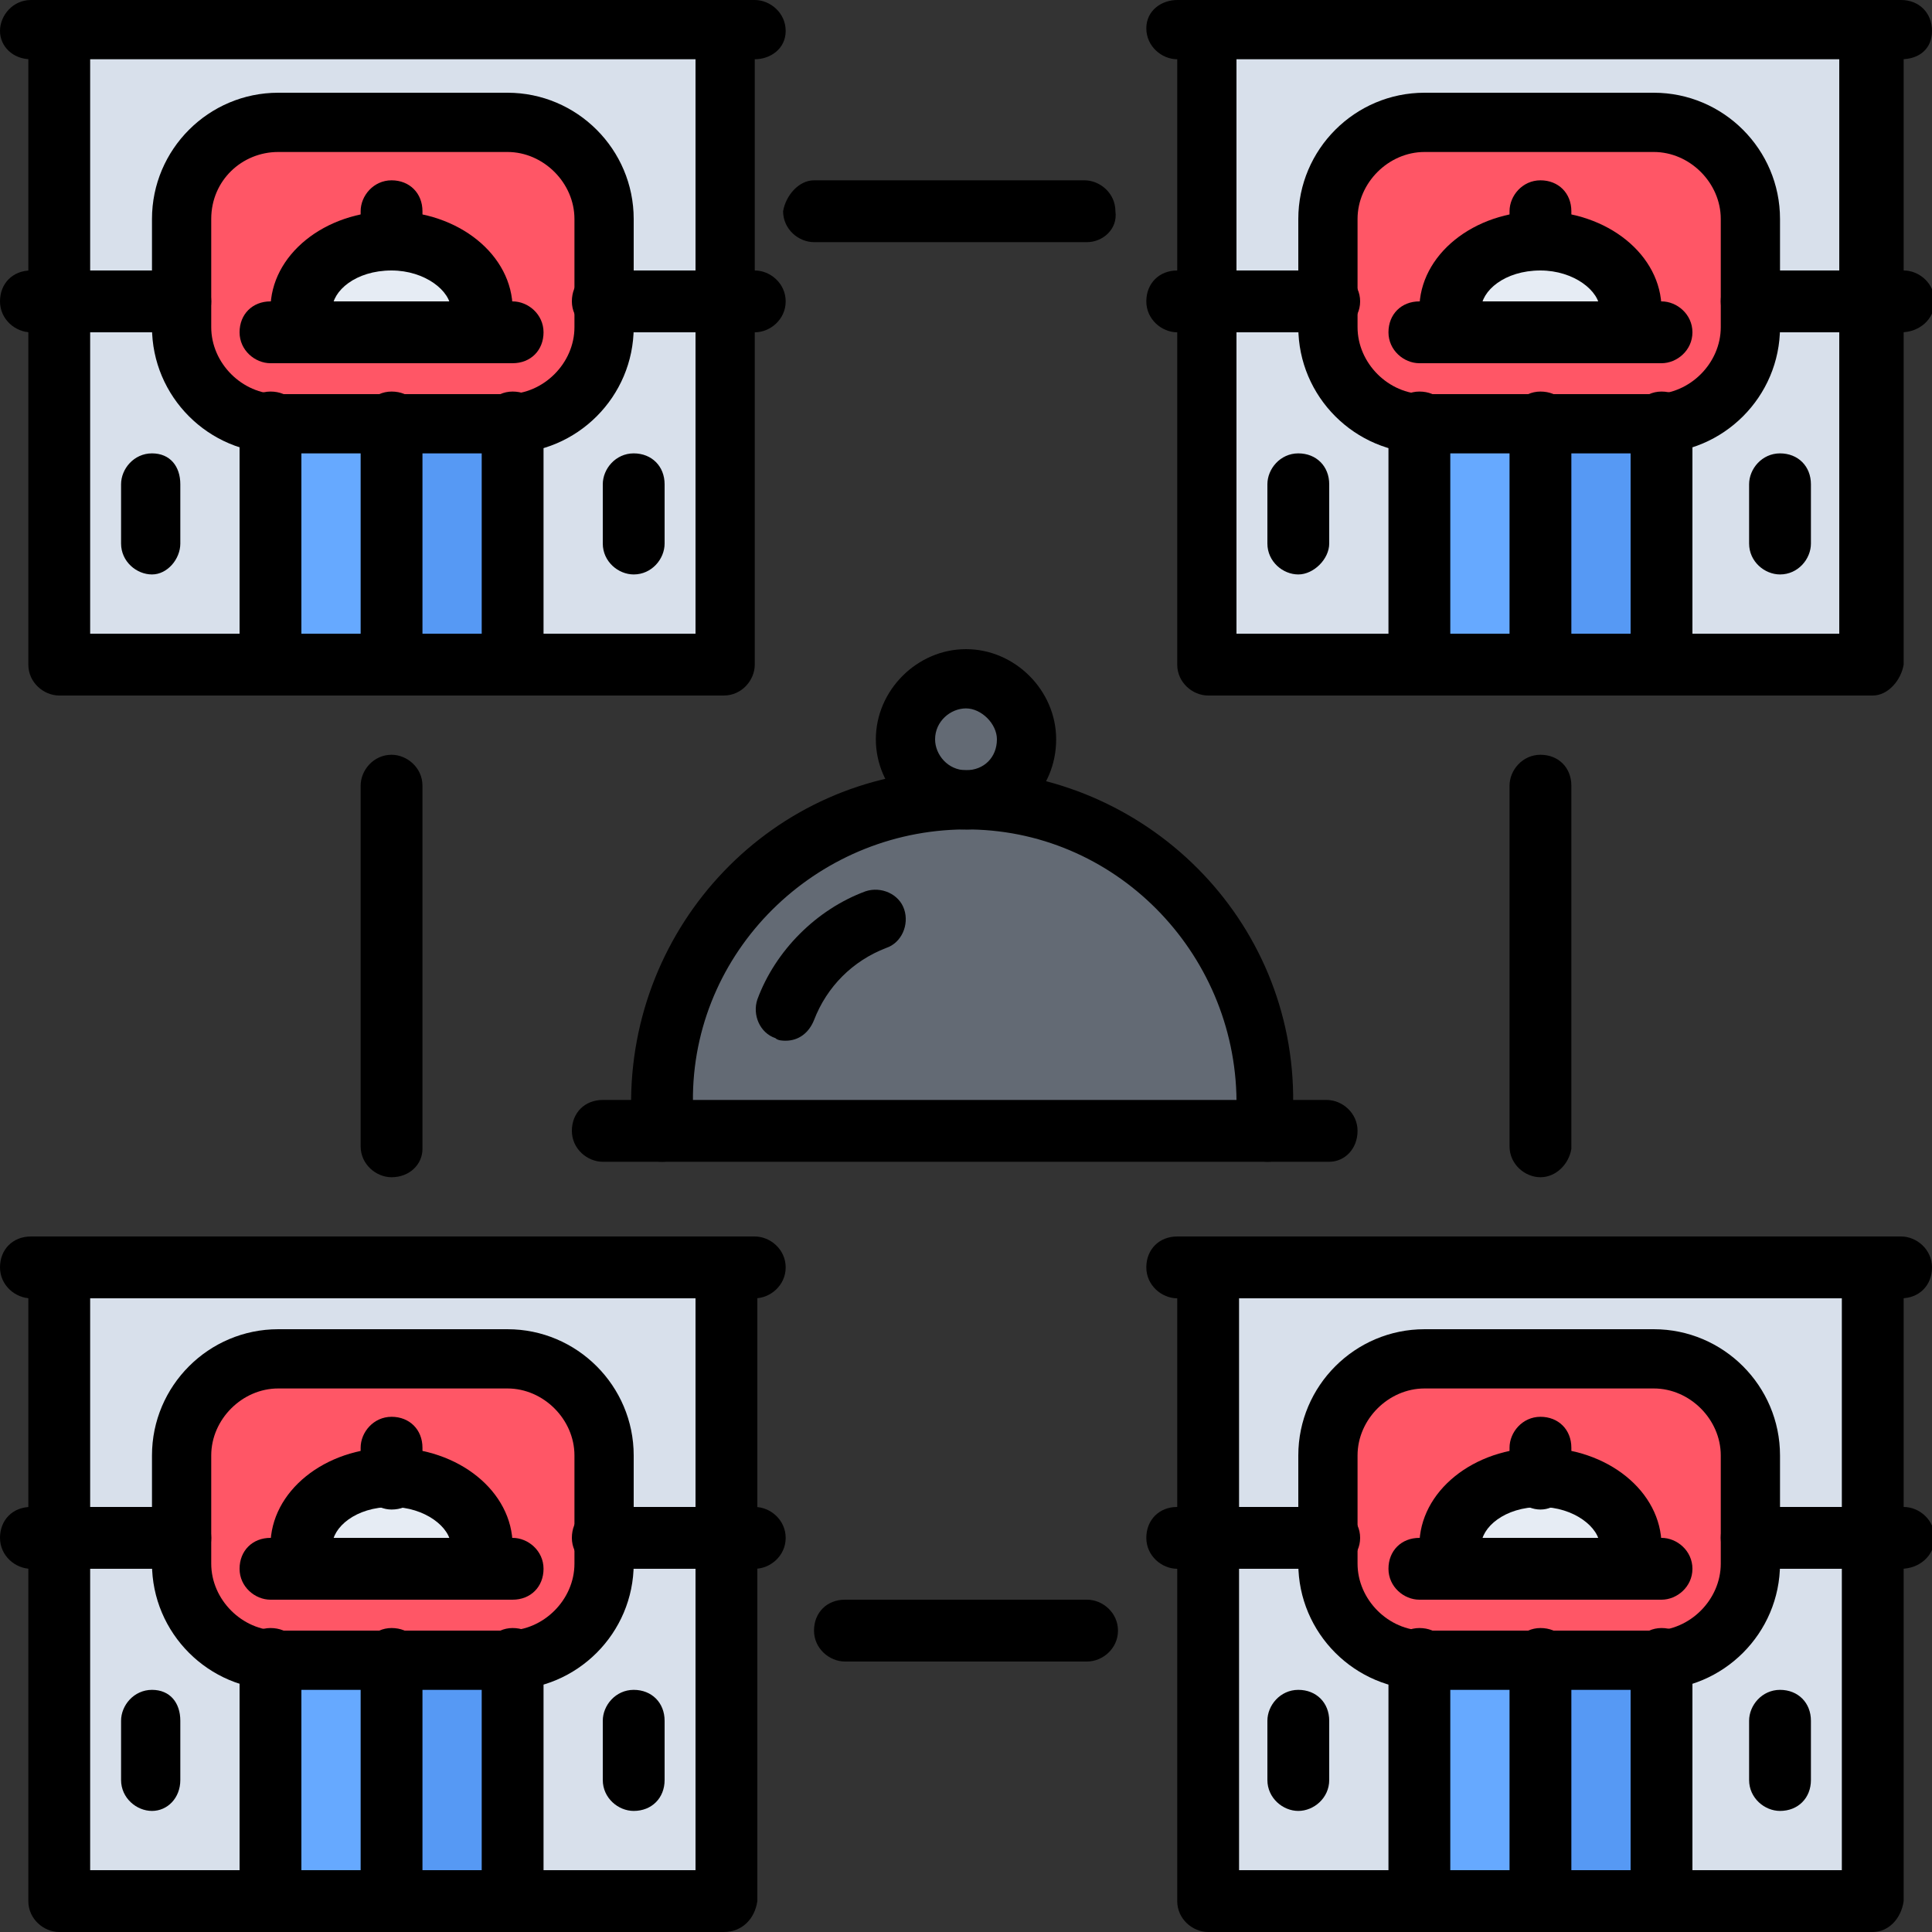 <?xml version="1.0" encoding="utf-8"?>
<!-- Generator: Adobe Illustrator 26.5.0, SVG Export Plug-In . SVG Version: 6.00 Build 0)  -->
<svg version="1.1" id="icons" xmlns="http://www.w3.org/2000/svg" xmlns:xlink="http://www.w3.org/1999/xlink" x="0px" y="0px"
	 width="75px" height="75px" viewBox="0 0 75 75" style="enable-background:new 0 0 75 75;" xml:space="preserve">
<rect x="0" y="0" width="75" height="75" fill="#333333" stroke="none"/>
<style type="text/css">
	.st0{fill:#FF5666;}
	.st1{fill:#636A74;}
	.st2{fill:#5699F4;}
	.st3{fill:#E6ECF4;}
	.st4{fill:#66A9FF;}
	.st5{fill:#D8E0EB;}
</style>
<path class="st0" d="M63.3,60.9v-0.9c0-0.8-0.4-1.4-1-1.9c-0.7-0.5-1.6-0.8-2.5-0.8c-1.9,0-3.5,1.2-3.5,2.6v0.9H63.3z M68,60.7
	c0,2-1.5,3.6-3.5,3.8c-0.1,0-0.2,0-0.3,0h-8.9c-0.1,0-0.2,0-0.3,0c-2-0.1-3.5-1.8-3.5-3.8v-4.2c0-2.1,1.7-3.8,3.8-3.8h8.9
	c2.1,0,3.8,1.7,3.8,3.8V60.7L68,60.7z"/>
<path class="st0" d="M18.7,60.9v-0.9c0-0.8-0.4-1.4-1-1.9c-0.7-0.5-1.6-0.8-2.5-0.8c-1.9,0-3.5,1.2-3.5,2.6v0.9H18.7z M23.4,60.7
	c0,2-1.5,3.6-3.5,3.8c-0.1,0-0.2,0-0.3,0h-8.9c-0.1,0-0.2,0-0.3,0c-2-0.1-3.5-1.8-3.5-3.8v-4.2c0-2.1,1.7-3.8,3.8-3.8h8.9
	c2.1,0,3.8,1.7,3.8,3.8V60.7L23.4,60.7z"/>
<circle class="st1" cx="37.5" cy="28.7" r="2.3"/>
<path class="st1" d="M49.2,43v0.9H25.8V43c-0.1-6.5,5.2-11.9,11.7-12c3.1,0,6.1,1.3,8.3,3.5C48,36.8,49.2,39.9,49.2,43z"/>
<path class="st0" d="M63.3,12.9V12c0-0.8-0.4-1.4-1-1.9c-0.7-0.5-1.6-0.8-2.5-0.8c-1.9,0-3.5,1.2-3.5,2.6v0.9H63.3z M68,12.6
	c0,2-1.5,3.6-3.5,3.8c-0.1,0-0.2,0-0.3,0h-8.9c-0.1,0-0.2,0-0.3,0c-2-0.1-3.5-1.8-3.5-3.8V8.5c0-2.1,1.7-3.8,3.8-3.8h8.9
	c2.1,0,3.8,1.7,3.8,3.8V12.6z"/>
<path class="st2" d="M64.5,64.5v9.4h-4.7v-9.4h4.4C64.3,64.5,64.4,64.5,64.5,64.5L64.5,64.5z"/>
<path class="st2" d="M19.9,64.5v9.4h-4.7v-9.4h4.4C19.8,64.5,19.8,64.5,19.9,64.5L19.9,64.5z"/>
<path class="st2" d="M64.5,16.4v9.4h-4.7v-9.4h4.4C64.3,16.4,64.4,16.4,64.5,16.4L64.5,16.4z"/>
<path class="st2" d="M19.9,16.4v9.4h-4.7v-9.4h4.4C19.8,16.4,19.8,16.4,19.9,16.4L19.9,16.4z"/>
<path class="st3" d="M62.2,58.2c0.6,0.4,1,1.1,1,1.9v0.9h-7v-0.9c0-1.5,1.6-2.6,3.5-2.6C60.7,57.4,61.5,57.7,62.2,58.2z"/>
<path class="st3" d="M17.7,58.2c0.6,0.4,1,1.1,1,1.9v0.9h-7v-0.9c0-1.5,1.6-2.6,3.5-2.6C16.1,57.4,17,57.7,17.7,58.2z"/>
<path class="st3" d="M62.2,10.1c0.6,0.4,1,1.1,1,1.9v0.9h-7V12c0-1.5,1.6-2.6,3.5-2.6C60.7,9.4,61.5,9.6,62.2,10.1z"/>
<path class="st3" d="M17.7,10.1c0.6,0.4,1,1.1,1,1.9v0.9h-7V12c0-1.5,1.6-2.6,3.5-2.6C16.1,9.4,17,9.6,17.7,10.1z"/>
<path class="st0" d="M18.7,12.9V12c0-0.8-0.4-1.4-1-1.9c-0.7-0.5-1.6-0.8-2.5-0.8c-1.9,0-3.5,1.2-3.5,2.6v0.9H18.7z M23.4,12.6
	c0,2-1.5,3.6-3.5,3.8c-0.1,0-0.2,0-0.3,0h-8.9c-0.1,0-0.2,0-0.3,0c-2-0.1-3.5-1.8-3.5-3.8V8.5c0-2.1,1.7-3.8,3.8-3.8h8.9
	c2.1,0,3.8,1.7,3.8,3.8V12.6z"/>
<path class="st4" d="M55.3,64.5h4.4v9.4h-4.7v-9.4C55.2,64.5,55.2,64.5,55.3,64.5z"/>
<path class="st4" d="M10.8,64.5h4.4v9.4h-4.7v-9.4C10.6,64.5,10.7,64.5,10.8,64.5z"/>
<path class="st4" d="M55.3,16.4h4.4v9.4h-4.7v-9.4C55.2,16.4,55.2,16.4,55.3,16.4z"/>
<path class="st4" d="M10.8,16.4h4.4v9.4h-4.7v-9.4C10.6,16.4,10.7,16.4,10.8,16.4z"/>
<path class="st5" d="M46.9,49.2h25.8v10.5H68v-3.3c0-2.1-1.7-3.8-3.8-3.8h-8.9c-2.1,0-3.8,1.7-3.8,3.8v3.3h-4.7V49.2z"/>
<path class="st5" d="M72.7,59.8v14.1h-8.2v-9.4c2-0.1,3.5-1.8,3.5-3.8v-0.9H72.7z"/>
<path class="st5" d="M46.9,73.8V59.8h4.7v0.9c0,2,1.5,3.6,3.5,3.8v9.4H46.9z"/>
<path class="st5" d="M28.1,59.8v14.1h-8.2v-9.4c2-0.1,3.5-1.8,3.5-3.8v-0.9H28.1z"/>
<path class="st5" d="M2.3,49.2h25.8v10.5h-4.7v-3.3c0-2.1-1.7-3.8-3.8-3.8h-8.9c-2.1,0-3.8,1.7-3.8,3.8v3.3H2.3V49.2z"/>
<path class="st5" d="M2.3,73.8V59.8H7v0.9c0,2,1.5,3.6,3.5,3.8v9.4H2.3z"/>
<path class="st5" d="M72.7,11.7v14.1h-8.2v-9.4c2-0.1,3.5-1.8,3.5-3.8v-0.9H72.7z"/>
<path class="st5" d="M46.9,1.2h25.8v10.5H68V8.5c0-2.1-1.7-3.8-3.8-3.8h-8.9c-2.1,0-3.8,1.7-3.8,3.8v3.3h-4.7V1.2z"/>
<path class="st5" d="M46.9,25.8V11.7h4.7v0.9c0,2,1.5,3.6,3.5,3.8v9.4H46.9z"/>
<path class="st5" d="M28.1,11.7v14.1h-8.2v-9.4c2-0.1,3.5-1.8,3.5-3.8v-0.9H28.1z"/>
<path class="st5" d="M2.3,25.8V11.7H7v0.9c0,2,1.5,3.6,3.5,3.8v9.4H2.3z"/>
<path class="st5" d="M2.3,1.2h25.8v10.5h-4.7V8.5c0-2.1-1.7-3.8-3.8-3.8h-8.9C8.7,4.7,7,6.4,7,8.5v3.3H2.3V1.2z"/>
<path d="M19.7,17.6h-8.9c-2.7,0-4.9-2.2-4.9-4.9V8.5c0-2.7,2.2-4.9,4.9-4.9h8.9c2.7,0,4.9,2.2,4.9,4.9v4.2
	C24.6,15.4,22.4,17.6,19.7,17.6z M10.8,5.9C9.4,5.9,8.2,7,8.2,8.5v4.2c0,1.4,1.2,2.6,2.6,2.6h8.9c1.4,0,2.6-1.2,2.6-2.6V8.5
	c0-1.4-1.2-2.6-2.6-2.6H10.8z"/>
<path d="M19.9,14.1h-9.4c-0.6,0-1.2-0.5-1.2-1.2s0.5-1.2,1.2-1.2h9.4c0.6,0,1.2,0.5,1.2,1.2S20.6,14.1,19.9,14.1z"/>
<path d="M18.7,14.1c-0.6,0-1.2-0.5-1.2-1.2c0,0,0,0,0,0V12c0-0.7-1-1.5-2.3-1.5c-1.4,0-2.3,0.8-2.3,1.5v0.9c0,0.6-0.5,1.2-1.2,1.2
	s-1.2-0.5-1.2-1.2V12c0-2.1,2.1-3.8,4.7-3.8c2.6,0,4.7,1.7,4.7,3.8v0.9C19.9,13.5,19.4,14.1,18.7,14.1
	C18.7,14.1,18.7,14.1,18.7,14.1z"/>
<path d="M15.2,10.5c-0.6,0-1.2-0.5-1.2-1.2c0,0,0,0,0,0V8.2c0-0.6,0.5-1.2,1.2-1.2s1.2,0.5,1.2,1.2v1.2C16.4,10,15.9,10.5,15.2,10.5
	C15.2,10.5,15.2,10.5,15.2,10.5z"/>
<path d="M28.1,27H2.3c-0.6,0-1.2-0.5-1.2-1.2c0,0,0,0,0,0V1.2C1.2,0.5,1.7,0,2.3,0s1.2,0.5,1.2,1.2v23.4H27V1.2
	C27,0.5,27.5,0,28.1,0s1.2,0.5,1.2,1.2v24.6C29.3,26.4,28.8,27,28.1,27C28.1,27,28.1,27,28.1,27z"/>
<path d="M19.9,27c-0.6,0-1.2-0.5-1.2-1.2c0,0,0,0,0,0v-9.4c0-0.6,0.5-1.2,1.2-1.2s1.2,0.5,1.2,1.2v9.4C21.1,26.4,20.6,27,19.9,27
	C19.9,27,19.9,27,19.9,27z"/>
<path d="M10.5,27c-0.6,0-1.2-0.5-1.2-1.2c0,0,0,0,0,0v-9.4c0-0.6,0.5-1.2,1.2-1.2s1.2,0.5,1.2,1.2v9.4C11.7,26.4,11.2,27,10.5,27
	C10.5,27,10.5,27,10.5,27z"/>
<path d="M29.3,2.3H1.2C0.5,2.3,0,1.8,0,1.2S0.5,0,1.2,0h28.1c0.6,0,1.2,0.5,1.2,1.2S29.9,2.3,29.3,2.3z"/>
<path d="M7,12.9H1.2c-0.6,0-1.2-0.5-1.2-1.2s0.5-1.2,1.2-1.2H7c0.6,0,1.2,0.5,1.2,1.2S7.7,12.9,7,12.9z"/>
<path d="M29.3,12.9h-5.9c-0.6,0-1.2-0.5-1.2-1.2s0.5-1.2,1.2-1.2h5.9c0.6,0,1.2,0.5,1.2,1.2S29.9,12.9,29.3,12.9z"/>
<path d="M15.2,27c-0.6,0-1.2-0.5-1.2-1.2c0,0,0,0,0,0v-9.4c0-0.6,0.5-1.2,1.2-1.2s1.2,0.5,1.2,1.2v9.4C16.4,26.4,15.9,27,15.2,27
	C15.2,27,15.2,27,15.2,27z"/>
<path d="M5.9,22.3c-0.6,0-1.2-0.5-1.2-1.2c0,0,0,0,0,0v-2.3c0-0.6,0.5-1.2,1.2-1.2S7,18.1,7,18.8v2.3C7,21.7,6.5,22.3,5.9,22.3
	C5.9,22.3,5.9,22.3,5.9,22.3z"/>
<path d="M24.6,22.3c-0.6,0-1.2-0.5-1.2-1.2c0,0,0,0,0,0v-2.3c0-0.6,0.5-1.2,1.2-1.2s1.2,0.5,1.2,1.2v2.3
	C25.8,21.7,25.3,22.3,24.6,22.3C24.6,22.3,24.6,22.3,24.6,22.3z"/>
<path d="M64.2,17.6h-8.9c-2.7,0-4.9-2.2-4.9-4.9V8.5c0-2.7,2.2-4.9,4.9-4.9h8.9c2.7,0,4.9,2.2,4.9,4.9v4.2
	C69.1,15.4,66.9,17.6,64.2,17.6z M55.3,5.9c-1.4,0-2.6,1.2-2.6,2.6v4.2c0,1.4,1.2,2.6,2.6,2.6h8.9c1.4,0,2.6-1.2,2.6-2.6V8.5
	c0-1.4-1.2-2.6-2.6-2.6H55.3z"/>
<path d="M64.5,14.1h-9.4c-0.6,0-1.2-0.5-1.2-1.2s0.5-1.2,1.2-1.2h9.4c0.6,0,1.2,0.5,1.2,1.2S65.1,14.1,64.5,14.1z"/>
<path d="M63.3,14.1c-0.6,0-1.2-0.5-1.2-1.2c0,0,0,0,0,0V12c0-0.7-1-1.5-2.3-1.5c-1.4,0-2.3,0.8-2.3,1.5v0.9c0,0.6-0.5,1.2-1.2,1.2
	s-1.2-0.5-1.2-1.2V12c0-2.1,2.1-3.8,4.7-3.8c2.6,0,4.7,1.7,4.7,3.8v0.9C64.4,13.5,63.9,14.1,63.3,14.1
	C63.3,14.1,63.3,14.1,63.3,14.1z"/>
<path d="M59.8,10.5c-0.6,0-1.2-0.5-1.2-1.2c0,0,0,0,0,0V8.2c0-0.6,0.5-1.2,1.2-1.2s1.2,0.5,1.2,1.2v1.2C60.9,10,60.4,10.5,59.8,10.5
	C59.8,10.5,59.8,10.5,59.8,10.5z"/>
<path d="M72.7,27H46.9c-0.6,0-1.2-0.5-1.2-1.2c0,0,0,0,0,0V1.2c0-0.6,0.5-1.2,1.2-1.2S48,0.5,48,1.2v23.4h23.4V1.2
	C71.5,0.5,72,0,72.7,0s1.2,0.5,1.2,1.2v24.6C73.8,26.4,73.3,27,72.7,27C72.7,27,72.7,27,72.7,27z"/>
<path d="M64.5,27c-0.6,0-1.2-0.5-1.2-1.2c0,0,0,0,0,0v-9.4c0-0.6,0.5-1.2,1.2-1.2s1.2,0.5,1.2,1.2v9.4C65.6,26.4,65.1,27,64.5,27
	C64.5,27,64.5,27,64.5,27z"/>
<path d="M55.1,27c-0.6,0-1.2-0.5-1.2-1.2c0,0,0,0,0,0v-9.4c0-0.6,0.5-1.2,1.2-1.2s1.2,0.5,1.2,1.2v9.4C56.3,26.4,55.7,27,55.1,27
	C55.1,27,55.1,27,55.1,27z"/>
<path d="M73.8,2.3H45.7c-0.6,0-1.2-0.5-1.2-1.2S45.1,0,45.7,0h28.1C74.5,0,75,0.5,75,1.2S74.5,2.3,73.8,2.3z"/>
<path d="M51.6,12.9h-5.9c-0.6,0-1.2-0.5-1.2-1.2s0.5-1.2,1.2-1.2h5.9c0.6,0,1.2,0.5,1.2,1.2S52.2,12.9,51.6,12.9z"/>
<path d="M73.8,12.9H68c-0.6,0-1.2-0.5-1.2-1.2s0.5-1.2,1.2-1.2h5.9c0.6,0,1.2,0.5,1.2,1.2S74.5,12.9,73.8,12.9z"/>
<path d="M59.8,27c-0.6,0-1.2-0.5-1.2-1.2c0,0,0,0,0,0v-9.4c0-0.6,0.5-1.2,1.2-1.2s1.2,0.5,1.2,1.2v9.4C60.9,26.4,60.4,27,59.8,27
	C59.8,27,59.8,27,59.8,27z"/>
<path d="M50.4,22.3c-0.6,0-1.2-0.5-1.2-1.2c0,0,0,0,0,0v-2.3c0-0.6,0.5-1.2,1.2-1.2s1.2,0.5,1.2,1.2v2.3
	C51.6,21.7,51,22.3,50.4,22.3C50.4,22.3,50.4,22.3,50.4,22.3z"/>
<path d="M69.1,22.3c-0.6,0-1.2-0.5-1.2-1.2c0,0,0,0,0,0v-2.3c0-0.6,0.5-1.2,1.2-1.2s1.2,0.5,1.2,1.2v2.3
	C70.3,21.7,69.8,22.3,69.1,22.3C69.1,22.3,69.1,22.3,69.1,22.3z"/>
<path d="M19.7,65.6h-8.9c-2.7,0-4.9-2.2-4.9-4.9v-4.2c0-2.7,2.2-4.9,4.9-4.9h8.9c2.7,0,4.9,2.2,4.9,4.9v4.2
	C24.6,63.4,22.4,65.6,19.7,65.6z M10.8,53.9c-1.4,0-2.6,1.2-2.6,2.6v4.2c0,1.4,1.2,2.6,2.6,2.6h8.9c1.4,0,2.6-1.2,2.6-2.6v-4.2
	c0-1.4-1.2-2.6-2.6-2.6H10.8z"/>
<path d="M19.9,62.1h-9.4c-0.6,0-1.2-0.5-1.2-1.2s0.5-1.2,1.2-1.2h9.4c0.6,0,1.2,0.5,1.2,1.2S20.6,62.1,19.9,62.1z"/>
<path d="M18.7,62.1c-0.6,0-1.2-0.5-1.2-1.2c0,0,0,0,0,0v-0.9c0-0.7-1-1.5-2.3-1.5c-1.4,0-2.3,0.8-2.3,1.5v0.9c0,0.6-0.5,1.2-1.2,1.2
	s-1.2-0.5-1.2-1.2v-0.9c0-2.1,2.1-3.8,4.7-3.8s4.7,1.7,4.7,3.8v0.9C19.9,61.6,19.4,62.1,18.7,62.1C18.7,62.1,18.7,62.1,18.7,62.1z"
	/>
<path d="M15.2,58.6c-0.6,0-1.2-0.5-1.2-1.2c0,0,0,0,0,0v-1.2c0-0.6,0.5-1.2,1.2-1.2s1.2,0.5,1.2,1.2v1.2
	C16.4,58.1,15.9,58.6,15.2,58.6C15.2,58.6,15.2,58.6,15.2,58.6z"/>
<path d="M28.1,75H2.3c-0.6,0-1.2-0.5-1.2-1.2c0,0,0,0,0,0V49.2c0-0.6,0.5-1.2,1.2-1.2s1.2,0.5,1.2,1.2v23.4H27V49.2
	c0-0.6,0.5-1.2,1.2-1.2s1.2,0.5,1.2,1.2v24.6C29.3,74.5,28.8,75,28.1,75C28.1,75,28.1,75,28.1,75z"/>
<path d="M19.9,75c-0.6,0-1.2-0.5-1.2-1.2c0,0,0,0,0,0v-9.4c0-0.6,0.5-1.2,1.2-1.2s1.2,0.5,1.2,1.2v9.4C21.1,74.5,20.6,75,19.9,75
	C19.9,75,19.9,75,19.9,75z"/>
<path d="M10.5,75c-0.6,0-1.2-0.5-1.2-1.2c0,0,0,0,0,0v-9.4c0-0.6,0.5-1.2,1.2-1.2s1.2,0.5,1.2,1.2v9.4C11.7,74.5,11.2,75,10.5,75
	C10.5,75,10.5,75,10.5,75z"/>
<path d="M29.3,50.4H1.2c-0.6,0-1.2-0.5-1.2-1.2S0.5,48,1.2,48h28.1c0.6,0,1.2,0.5,1.2,1.2S29.9,50.4,29.3,50.4z"/>
<path d="M7,60.9H1.2c-0.6,0-1.2-0.5-1.2-1.2s0.5-1.2,1.2-1.2H7c0.6,0,1.2,0.5,1.2,1.2S7.7,60.9,7,60.9z"/>
<path d="M29.3,60.9h-5.9c-0.6,0-1.2-0.5-1.2-1.2s0.5-1.2,1.2-1.2h5.9c0.6,0,1.2,0.5,1.2,1.2S29.9,60.9,29.3,60.9z"/>
<path d="M15.2,75c-0.6,0-1.2-0.5-1.2-1.2c0,0,0,0,0,0v-9.4c0-0.6,0.5-1.2,1.2-1.2s1.2,0.5,1.2,1.2v9.4C16.4,74.5,15.9,75,15.2,75
	C15.2,75,15.2,75,15.2,75z"/>
<path d="M5.9,70.3c-0.6,0-1.2-0.5-1.2-1.2c0,0,0,0,0,0v-2.3c0-0.6,0.5-1.2,1.2-1.2S7,66.1,7,66.8v2.3C7,69.8,6.5,70.3,5.9,70.3
	C5.9,70.3,5.9,70.3,5.9,70.3z"/>
<path d="M24.6,70.3c-0.6,0-1.2-0.5-1.2-1.2c0,0,0,0,0,0v-2.3c0-0.6,0.5-1.2,1.2-1.2s1.2,0.5,1.2,1.2v2.3
	C25.8,69.8,25.3,70.3,24.6,70.3C24.6,70.3,24.6,70.3,24.6,70.3z"/>
<path d="M64.2,65.6h-8.9c-2.7,0-4.9-2.2-4.9-4.9v-4.2c0-2.7,2.2-4.9,4.9-4.9h8.9c2.7,0,4.9,2.2,4.9,4.9v4.2
	C69.1,63.4,66.9,65.6,64.2,65.6z M55.3,53.9c-1.4,0-2.6,1.2-2.6,2.6v4.2c0,1.4,1.2,2.6,2.6,2.6h8.9c1.4,0,2.6-1.2,2.6-2.6v-4.2
	c0-1.4-1.2-2.6-2.6-2.6H55.3z"/>
<path d="M64.5,62.1h-9.4c-0.6,0-1.2-0.5-1.2-1.2s0.5-1.2,1.2-1.2h9.4c0.6,0,1.2,0.5,1.2,1.2S65.1,62.1,64.5,62.1z"/>
<path d="M63.3,62.1c-0.6,0-1.2-0.5-1.2-1.2c0,0,0,0,0,0v-0.9c0-0.7-1-1.5-2.3-1.5c-1.4,0-2.3,0.8-2.3,1.5v0.9c0,0.6-0.5,1.2-1.2,1.2
	s-1.2-0.5-1.2-1.2v-0.9c0-2.1,2.1-3.8,4.7-3.8c2.6,0,4.7,1.7,4.7,3.8v0.9C64.4,61.6,63.9,62.1,63.3,62.1
	C63.3,62.1,63.3,62.1,63.3,62.1z"/>
<path d="M59.8,58.6c-0.6,0-1.2-0.5-1.2-1.2c0,0,0,0,0,0v-1.2c0-0.6,0.5-1.2,1.2-1.2s1.2,0.5,1.2,1.2v1.2
	C60.9,58.1,60.4,58.6,59.8,58.6C59.8,58.6,59.8,58.6,59.8,58.6z"/>
<path d="M72.7,75H46.9c-0.6,0-1.2-0.5-1.2-1.2c0,0,0,0,0,0V49.2c0-0.6,0.5-1.2,1.2-1.2s1.2,0.5,1.2,1.2v23.4h23.4V49.2
	c0-0.6,0.5-1.2,1.2-1.2s1.2,0.5,1.2,1.2v24.6C73.8,74.5,73.3,75,72.7,75C72.7,75,72.7,75,72.7,75z"/>
<path d="M64.5,75c-0.6,0-1.2-0.5-1.2-1.2c0,0,0,0,0,0v-9.4c0-0.6,0.5-1.2,1.2-1.2s1.2,0.5,1.2,1.2v9.4C65.6,74.5,65.1,75,64.5,75
	C64.5,75,64.5,75,64.5,75z"/>
<path d="M55.1,75c-0.6,0-1.2-0.5-1.2-1.2c0,0,0,0,0,0v-9.4c0-0.6,0.5-1.2,1.2-1.2s1.2,0.5,1.2,1.2v9.4C56.3,74.5,55.7,75,55.1,75
	C55.1,75,55.1,75,55.1,75z"/>
<path d="M73.8,50.4H45.7c-0.6,0-1.2-0.5-1.2-1.2s0.5-1.2,1.2-1.2h28.1c0.6,0,1.2,0.5,1.2,1.2S74.5,50.4,73.8,50.4z"/>
<path d="M51.6,60.9h-5.9c-0.6,0-1.2-0.5-1.2-1.2s0.5-1.2,1.2-1.2h5.9c0.6,0,1.2,0.5,1.2,1.2S52.2,60.9,51.6,60.9z"/>
<path d="M73.8,60.9H68c-0.6,0-1.2-0.5-1.2-1.2s0.5-1.2,1.2-1.2h5.9c0.6,0,1.2,0.5,1.2,1.2S74.5,60.9,73.8,60.9z"/>
<path d="M59.8,75c-0.6,0-1.2-0.5-1.2-1.2c0,0,0,0,0,0v-9.4c0-0.6,0.5-1.2,1.2-1.2s1.2,0.5,1.2,1.2v9.4C60.9,74.5,60.4,75,59.8,75
	C59.8,75,59.8,75,59.8,75z"/>
<path d="M50.4,70.3c-0.6,0-1.2-0.5-1.2-1.2c0,0,0,0,0,0v-2.3c0-0.6,0.5-1.2,1.2-1.2s1.2,0.5,1.2,1.2v2.3
	C51.6,69.8,51,70.3,50.4,70.3C50.4,70.3,50.4,70.3,50.4,70.3z"/>
<path d="M69.1,70.3c-0.6,0-1.2-0.5-1.2-1.2c0,0,0,0,0,0v-2.3c0-0.6,0.5-1.2,1.2-1.2s1.2,0.5,1.2,1.2v2.3
	C70.3,69.8,69.8,70.3,69.1,70.3C69.1,70.3,69.1,70.3,69.1,70.3z"/>
<path d="M15.2,45.7c-0.6,0-1.2-0.5-1.2-1.2c0,0,0,0,0,0V30.5c0-0.6,0.5-1.2,1.2-1.2c0.6,0,1.2,0.5,1.2,1.2v14.1
	C16.4,45.2,15.9,45.7,15.2,45.7C15.2,45.7,15.2,45.7,15.2,45.7z"/>
<path d="M59.8,45.7c-0.6,0-1.2-0.5-1.2-1.2c0,0,0,0,0,0V30.5c0-0.6,0.5-1.2,1.2-1.2s1.2,0.5,1.2,1.2v14.1
	C60.9,45.2,60.4,45.7,59.8,45.7C59.8,45.7,59.8,45.7,59.8,45.7z"/>
<path d="M42.2,64.5h-9.4c-0.6,0-1.2-0.5-1.2-1.2s0.5-1.2,1.2-1.2h9.4c0.6,0,1.2,0.5,1.2,1.2S42.8,64.5,42.2,64.5z"/>
<path d="M42.2,9.4H31.6c-0.6,0-1.2-0.5-1.2-1.2C30.5,7.6,31,7,31.6,7h10.5c0.6,0,1.2,0.5,1.2,1.2C43.4,8.9,42.8,9.4,42.2,9.4z"/>
<path d="M49.2,45.1c-0.6,0-1.2-0.5-1.2-1.2c0,0,0,0,0,0V43c0.1-5.8-4.5-10.7-10.3-10.8c-5.8-0.1-10.7,4.5-10.8,10.3
	c0,0.2,0,0.3,0,0.5v0.9c0,0.6-0.5,1.2-1.2,1.2s-1.2-0.5-1.2-1.2V43c-0.1-7.1,5.5-13,12.6-13.1s13,5.5,13.1,12.6c0,0.2,0,0.3,0,0.5
	v0.9C50.4,44.6,49.9,45.1,49.2,45.1C49.2,45.1,49.2,45.1,49.2,45.1z"/>
<path d="M37.5,32.2c-1.9,0-3.5-1.6-3.5-3.5s1.6-3.5,3.5-3.5c1.9,0,3.5,1.6,3.5,3.5C41,30.7,39.4,32.2,37.5,32.2z M37.5,27.5
	c-0.6,0-1.2,0.5-1.2,1.2c0,0.6,0.5,1.2,1.2,1.2s1.2-0.5,1.2-1.2C38.7,28.1,38.1,27.5,37.5,27.5z"/>
<path d="M30.5,40.4c-0.1,0-0.3,0-0.4-0.1c-0.6-0.2-0.9-0.9-0.7-1.5c0,0,0,0,0,0c0.7-1.9,2.3-3.5,4.2-4.2c0.6-0.2,1.3,0.1,1.5,0.7
	c0.2,0.6-0.1,1.3-0.7,1.5c0,0,0,0,0,0c-1.3,0.5-2.3,1.5-2.8,2.8C31.4,40.1,31,40.4,30.5,40.4z"/>
<path d="M51.6,45.1H23.4c-0.6,0-1.2-0.5-1.2-1.2s0.5-1.2,1.2-1.2h28.1c0.6,0,1.2,0.5,1.2,1.2S52.2,45.1,51.6,45.1z"/>
</svg>
